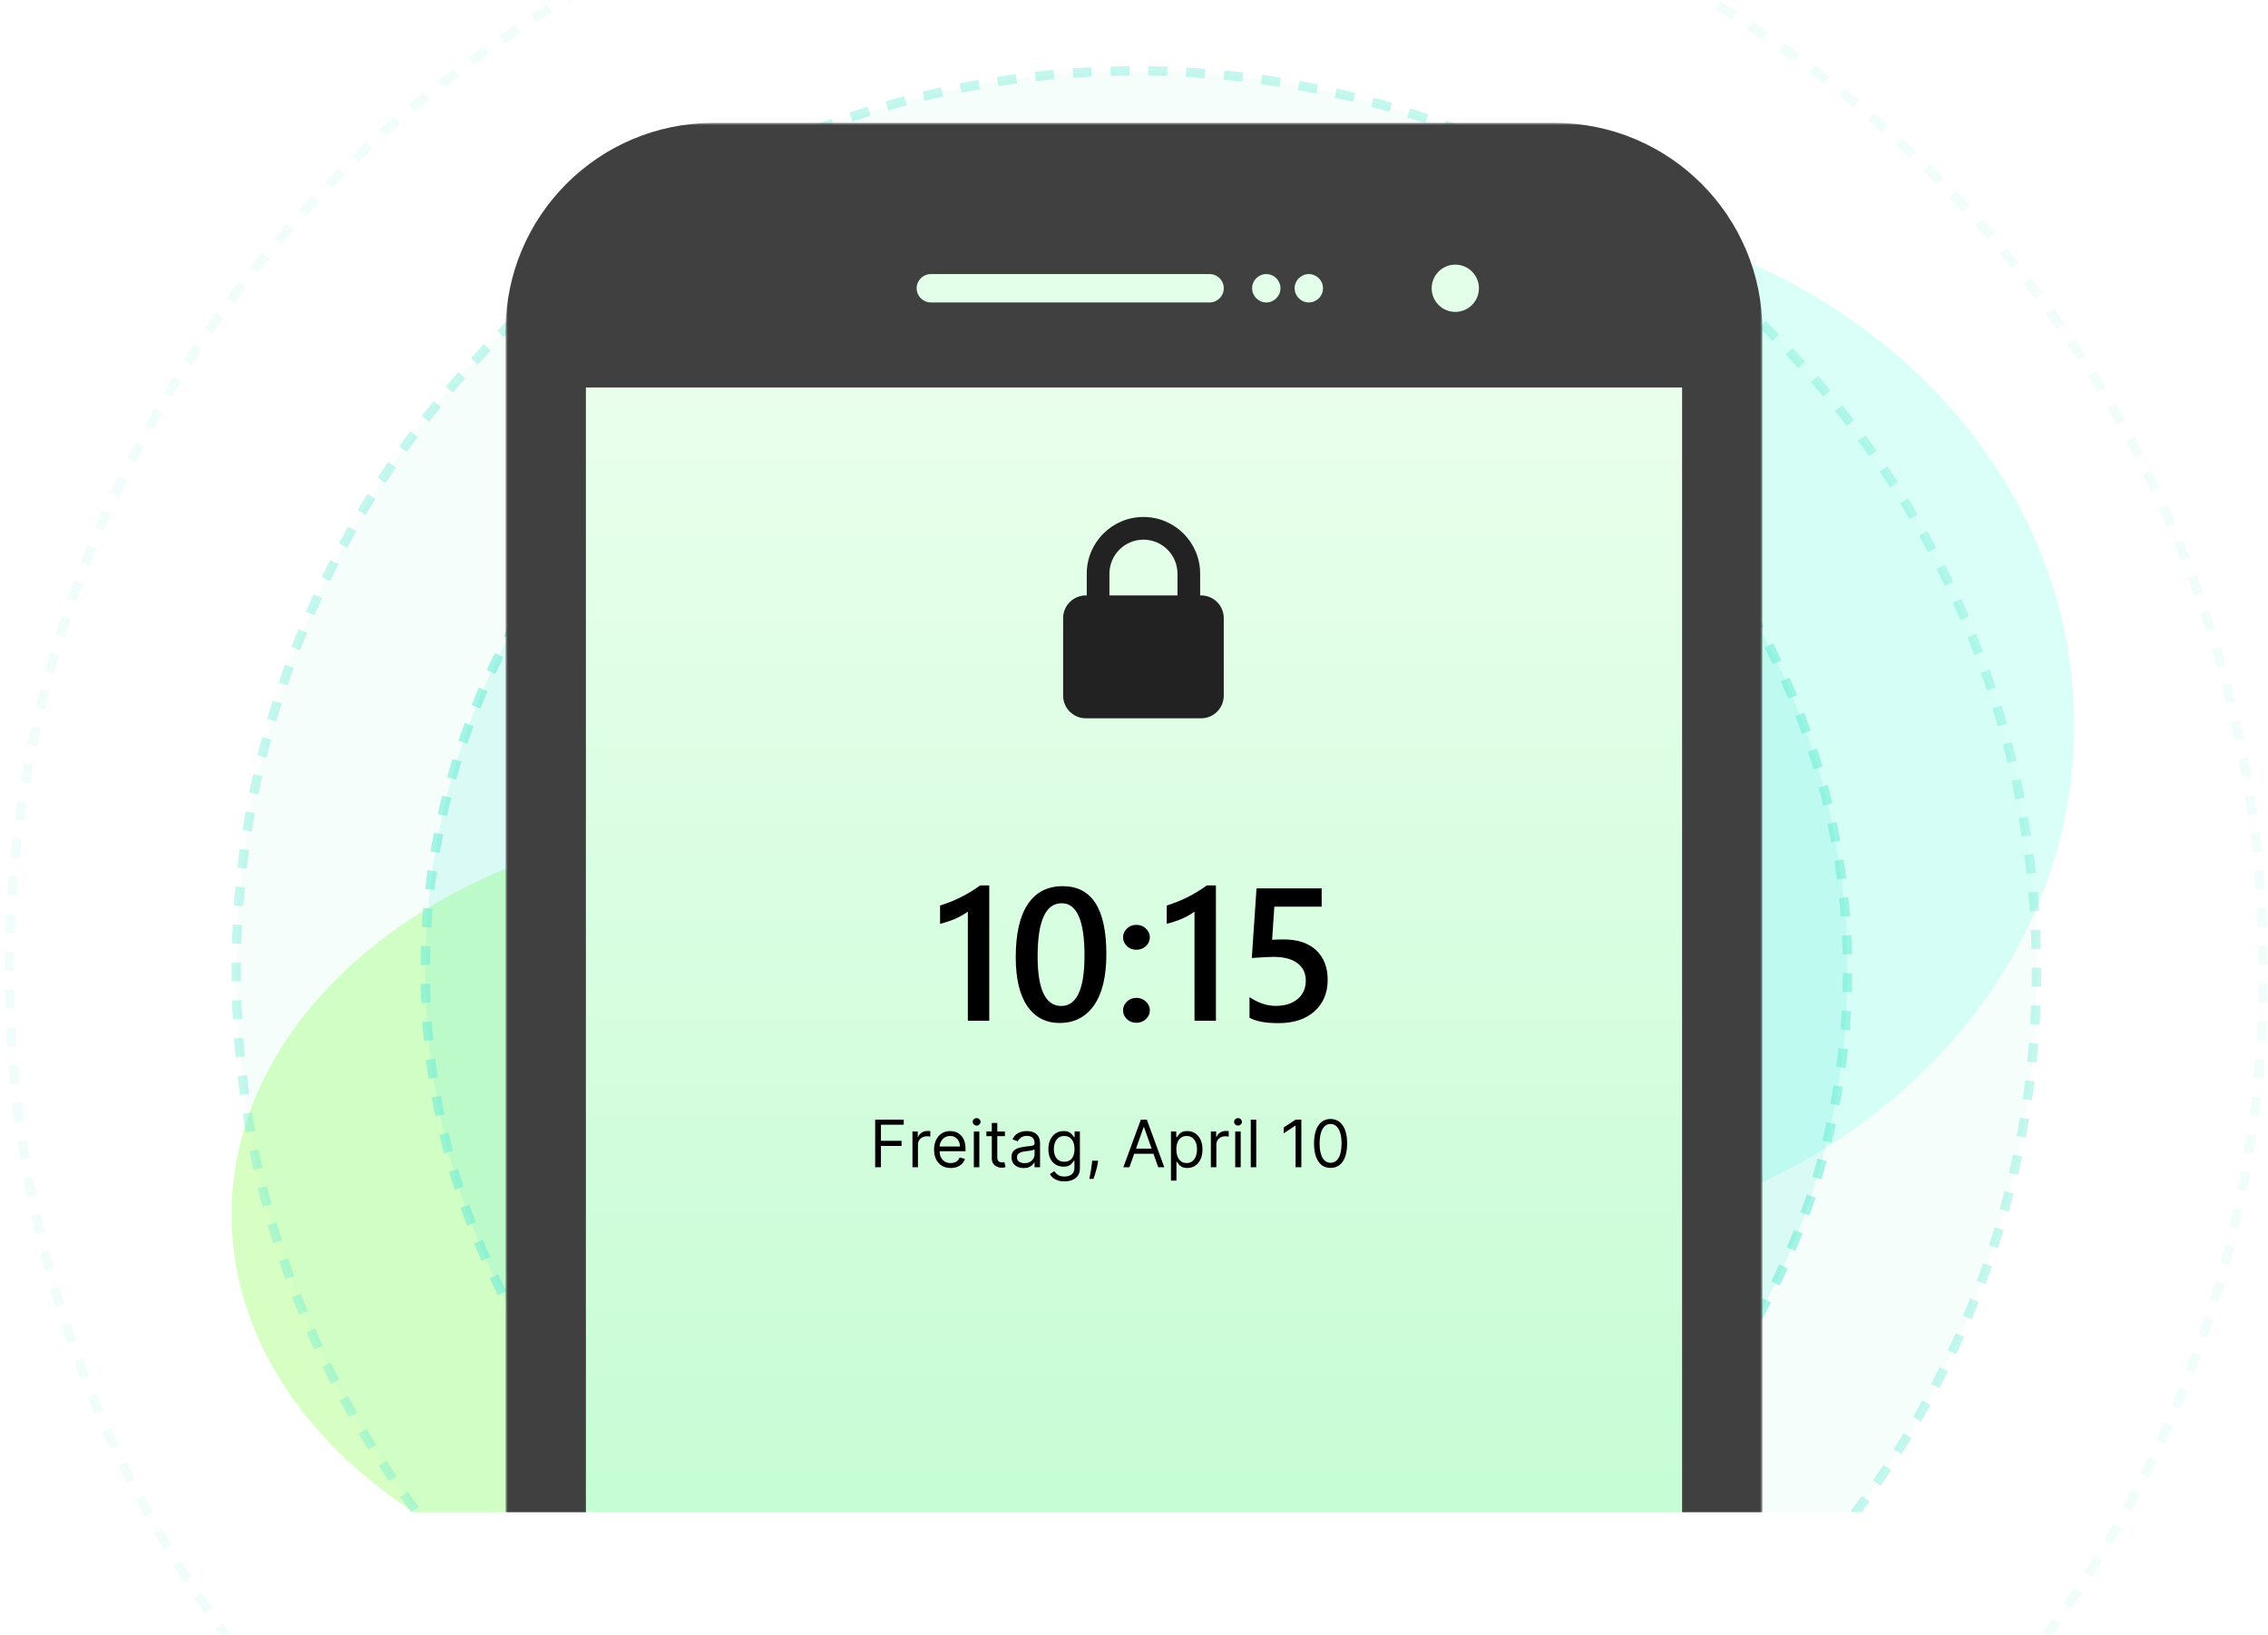 <svg width="480" height="346" viewBox="0 0 480 346" fill="none" xmlns="http://www.w3.org/2000/svg">
<g clip-path="url(#clip0_6247_6347)">
<mask id="mask0_6247_6347" style="mask-type:luminance" maskUnits="userSpaceOnUse" x="0" y="0" width="480" height="346">
<path d="M0 0H480V346H0V0Z" fill="white"/>
</mask>
<g mask="url(#mask0_6247_6347)">
<g opacity="0.5" filter="url(#filter0_f_6247_6347)">
<path d="M163 341C225.96 341 277 303.392 277 257C277 210.608 225.96 173 163 173C100.04 173 49 210.608 49 257C49 303.392 100.04 341 163 341Z" fill="#B0FF8A"/>
</g>
<g opacity="0.5" filter="url(#filter1_f_6247_6347)">
<path d="M314.5 263C383.259 263 439 213.975 439 153.5C439 93.025 383.259 44 314.5 44C245.741 44 190 93.025 190 153.5C190 213.975 245.741 263 314.5 263Z" fill="#B6FFF2"/>
</g>
<path opacity="0.1" d="M240.5 444C372.22 444 479 337.22 479 205.5C479 73.78 372.22 -33 240.5 -33C108.78 -33 2 73.78 2 205.5C2 337.22 108.78 444 240.5 444Z" stroke="#71ECD6" stroke-width="2" stroke-dasharray="4 4"/>
<path opacity="0.4" d="M240.5 396C345.71 396 431 310.71 431 205.5C431 100.29 345.71 15 240.5 15C135.29 15 50 100.29 50 205.5C50 310.71 135.29 396 240.5 396Z" fill="#71ECD6" fill-opacity="0.15" stroke="#71ECD6" stroke-width="2" stroke-dasharray="4 4"/>
<path opacity="0.6" d="M240.5 356C323.619 356 391 288.619 391 205.5C391 122.381 323.619 55 240.5 55C157.381 55 90 122.381 90 205.5C90 288.619 157.381 356 240.5 356Z" fill="#71ECD6" fill-opacity="0.35" stroke="#71ECD6" stroke-width="2" stroke-dasharray="4 4"/>
<mask id="mask1_6247_6347" style="mask-type:alpha" maskUnits="userSpaceOnUse" x="107" y="26" width="266" height="320">
<path d="M107 26H373V346H107V26Z" fill="#D9D9D9"/>
</mask>
<g mask="url(#mask1_6247_6347)">
<path d="M329 30H151C128.909 30 111 47.909 111 70V507.616C111 529.707 128.909 547.616 151 547.616H329C351.091 547.616 369 529.707 369 507.616V70C369 47.909 351.091 30 329 30Z" fill="#404040" stroke="#404040" stroke-width="8"/>
<path d="M256 58H197C195.343 58 194 59.343 194 61C194 62.657 195.343 64 197 64H256C257.657 64 259 62.657 259 61C259 59.343 257.657 58 256 58Z" fill="#E4FFE9"/>
<path d="M124 82H356V382H124V82Z" fill="url(#paint0_linear_6247_6347)"/>
<path d="M209.367 187.367V216H204.836V192.914C204.005 193.506 203.115 194.01 202.18 194.418C201.242 194.822 200.168 195.18 198.957 195.492V191.625C199.693 191.385 200.423 191.124 201.145 190.844C201.848 190.57 202.538 190.264 203.215 189.926C203.905 189.587 204.595 189.21 205.285 188.793C206.028 188.35 206.752 187.874 207.453 187.367H209.367ZM224.25 216.469C221.333 216.469 219.055 215.277 217.414 212.895C215.786 210.512 214.973 207.068 214.973 202.562C214.973 197.615 215.826 193.871 217.531 191.332C219.237 188.793 221.698 187.523 224.914 187.523C231.073 187.523 234.152 192.309 234.152 201.879C234.152 206.618 233.28 210.238 231.535 212.738C229.803 215.225 227.375 216.469 224.25 216.469ZM224.699 191.137C221.301 191.137 219.602 194.88 219.602 202.367C219.602 209.372 221.268 212.875 224.602 212.875C227.883 212.875 229.523 209.314 229.523 202.191C229.523 194.822 227.915 191.137 224.699 191.137ZM240.5 216.43C239.719 216.43 239.055 216.176 238.508 215.668C237.961 215.147 237.688 214.529 237.688 213.812C237.688 213.083 237.961 212.458 238.508 211.938C239.055 211.417 239.719 211.156 240.5 211.156C241.294 211.156 241.965 211.417 242.512 211.938C243.072 212.458 243.352 213.083 243.352 213.812C243.352 214.529 243.072 215.147 242.512 215.668C241.965 216.176 241.294 216.43 240.5 216.43ZM240.5 200.98C239.719 200.98 239.055 200.727 238.508 200.219C237.961 199.698 237.688 199.079 237.688 198.363C237.688 197.634 237.961 197.009 238.508 196.488C239.055 195.967 239.719 195.707 240.5 195.707C241.294 195.707 241.965 195.967 242.512 196.488C243.072 197.009 243.352 197.634 243.352 198.363C243.352 199.079 243.072 199.698 242.512 200.219C241.965 200.727 241.294 200.98 240.5 200.98ZM257.336 187.367V216H252.805V192.914C251.974 193.506 251.083 194.01 250.148 194.418C249.211 194.822 248.137 195.18 246.926 195.492V191.625C247.662 191.385 248.391 191.124 249.113 190.844C249.816 190.57 250.507 190.264 251.184 189.926C251.874 189.587 252.564 189.21 253.254 188.793C253.997 188.35 254.721 187.874 255.422 187.367H257.336ZM264.445 215.355V211C266.281 212.237 268.143 212.855 270.031 212.855C271.932 212.855 273.462 212.374 274.621 211.41C275.78 210.434 276.359 209.138 276.359 207.523C276.359 205.935 275.767 204.698 274.582 203.812C273.41 202.927 271.724 202.484 269.523 202.484C268.768 202.484 267.238 202.562 264.934 202.719L265.93 187.992H279.719V191.859H269.699L269.23 198.871C270.043 198.822 270.857 198.796 271.672 198.793C274.641 198.793 276.932 199.555 278.547 201.078C280.174 202.602 280.988 204.685 280.988 207.328C280.988 210.102 280.057 212.328 278.195 214.008C276.346 215.674 273.801 216.508 270.559 216.508C267.824 216.508 265.786 216.124 264.445 215.355Z" fill="black"/>
<path fill-rule="evenodd" clip-rule="evenodd" d="M234.8 125.998H249.2V121.398C249.2 119.489 248.441 117.658 247.091 116.307C245.741 114.957 243.91 114.198 242 114.198C240.09 114.198 238.259 114.957 236.909 116.307C235.559 117.658 234.8 119.489 234.8 121.398V125.998ZM230 125.998H229.8C229.17 125.998 228.545 126.123 227.963 126.364C227.381 126.605 226.852 126.959 226.406 127.404C225.96 127.85 225.607 128.379 225.365 128.962C225.124 129.544 225 130.168 225 130.798V147.198C225 147.829 225.124 148.453 225.365 149.035C225.607 149.618 225.96 150.147 226.406 150.593C226.852 151.038 227.381 151.392 227.963 151.633C228.545 151.874 229.17 151.998 229.8 151.998H254.2C255.473 151.998 256.694 151.493 257.594 150.593C258.494 149.692 259 148.471 259 147.198V130.798C259 129.525 258.494 128.304 257.594 127.404C256.694 126.504 255.473 125.998 254.2 125.998H254V121.398C254 114.771 248.627 109.398 242 109.398C235.373 109.398 230 114.771 230 121.398V125.998Z" fill="#222222"/>
<path d="M308 66C310.761 66 313 63.761 313 61C313 58.239 310.761 56 308 56C305.239 56 303 58.239 303 61C303 63.761 305.239 66 308 66Z" fill="#E4FFE9"/>
<path d="M277 64C278.657 64 280 62.657 280 61C280 59.343 278.657 58 277 58C275.343 58 274 59.343 274 61C274 62.657 275.343 64 277 64Z" fill="#E4FFE9"/>
<path d="M268 64C269.657 64 271 62.657 271 61C271 59.343 269.657 58 268 58C266.343 58 265 59.343 265 61C265 62.657 266.343 64 268 64Z" fill="#E4FFE9"/>
<path d="M185.22 247V236.923H191.263V238.005H186.441V241.41H190.81V242.493H186.441V247H185.22ZM193.114 247V239.442H194.236V240.584H194.315C194.453 240.21 194.702 239.906 195.063 239.673C195.424 239.44 195.83 239.324 196.283 239.324C196.368 239.324 196.475 239.326 196.603 239.329C196.731 239.332 196.828 239.337 196.893 239.344V240.525C196.854 240.515 196.764 240.5 196.623 240.48C196.485 240.457 196.339 240.446 196.185 240.446C195.817 240.446 195.489 240.523 195.2 240.677C194.915 240.828 194.689 241.038 194.521 241.307C194.357 241.573 194.275 241.876 194.275 242.217V247H193.114ZM201.208 247.157C200.48 247.157 199.852 246.997 199.324 246.675C198.799 246.35 198.394 245.898 198.109 245.317C197.826 244.733 197.685 244.054 197.685 243.28C197.685 242.506 197.826 241.824 198.109 241.233C198.394 240.639 198.791 240.177 199.299 239.845C199.811 239.511 200.408 239.344 201.09 239.344C201.484 239.344 201.873 239.409 202.257 239.54C202.64 239.672 202.99 239.885 203.305 240.18C203.62 240.472 203.871 240.859 204.058 241.341C204.244 241.824 204.338 242.417 204.338 243.123V243.615H198.512V242.611H203.157C203.157 242.184 203.072 241.804 202.901 241.469C202.734 241.135 202.494 240.871 202.183 240.677C201.874 240.484 201.51 240.387 201.09 240.387C200.628 240.387 200.228 240.502 199.89 240.731C199.555 240.958 199.298 241.253 199.117 241.617C198.937 241.981 198.847 242.371 198.847 242.788V243.457C198.847 244.028 198.945 244.512 199.142 244.909C199.342 245.302 199.619 245.603 199.973 245.809C200.328 246.013 200.739 246.114 201.208 246.114C201.514 246.114 201.789 246.072 202.035 245.986C202.284 245.898 202.499 245.767 202.68 245.593C202.86 245.416 203 245.196 203.098 244.933L204.22 245.248C204.102 245.629 203.903 245.963 203.624 246.252C203.346 246.537 203.001 246.761 202.591 246.921C202.181 247.079 201.72 247.157 201.208 247.157ZM206.104 247V239.442H207.266V247H206.104ZM206.695 238.182C206.469 238.182 206.273 238.105 206.109 237.951C205.949 237.797 205.868 237.612 205.868 237.395C205.868 237.179 205.949 236.993 206.109 236.839C206.273 236.685 206.469 236.608 206.695 236.608C206.921 236.608 207.115 236.685 207.276 236.839C207.44 236.993 207.522 237.179 207.522 237.395C207.522 237.612 207.44 237.797 207.276 237.951C207.115 238.105 206.921 238.182 206.695 238.182ZM212.68 239.442V240.426H208.763V239.442H212.68ZM209.904 237.631H211.066V244.835C211.066 245.163 211.113 245.409 211.208 245.573C211.307 245.734 211.431 245.842 211.582 245.898C211.736 245.95 211.899 245.977 212.069 245.977C212.197 245.977 212.302 245.97 212.384 245.957C212.466 245.94 212.532 245.927 212.581 245.917L212.817 246.961C212.739 246.99 212.629 247.02 212.488 247.049C212.347 247.082 212.168 247.098 211.951 247.098C211.623 247.098 211.302 247.028 210.987 246.887C210.675 246.746 210.416 246.531 210.209 246.242C210.006 245.954 209.904 245.589 209.904 245.15V237.631ZM216.651 247.177C216.172 247.177 215.737 247.087 215.347 246.907C214.956 246.723 214.646 246.459 214.417 246.114C214.187 245.767 214.072 245.347 214.072 244.855C214.072 244.422 214.157 244.071 214.328 243.802C214.499 243.529 214.727 243.316 215.012 243.162C215.297 243.008 215.612 242.893 215.957 242.818C216.304 242.739 216.654 242.676 217.005 242.631C217.464 242.571 217.836 242.527 218.122 242.498C218.41 242.465 218.62 242.411 218.752 242.335C218.886 242.26 218.953 242.129 218.953 241.942V241.902C218.953 241.417 218.82 241.04 218.555 240.771C218.292 240.502 217.894 240.367 217.359 240.367C216.805 240.367 216.37 240.488 216.055 240.731C215.74 240.974 215.519 241.233 215.391 241.509L214.289 241.115C214.485 240.656 214.748 240.298 215.076 240.042C215.407 239.783 215.768 239.603 216.158 239.501C216.552 239.396 216.939 239.344 217.32 239.344C217.562 239.344 217.841 239.373 218.156 239.432C218.474 239.488 218.781 239.604 219.076 239.782C219.375 239.959 219.623 240.226 219.819 240.584C220.016 240.941 220.115 241.42 220.115 242.02V247H218.953V245.977H218.894C218.816 246.141 218.684 246.316 218.501 246.503C218.317 246.69 218.073 246.849 217.767 246.98C217.462 247.112 217.09 247.177 216.651 247.177ZM216.828 246.134C217.287 246.134 217.674 246.044 217.989 245.863C218.307 245.683 218.547 245.45 218.707 245.165C218.871 244.879 218.953 244.579 218.953 244.264V243.201C218.904 243.26 218.796 243.314 218.629 243.364C218.465 243.41 218.274 243.451 218.058 243.487C217.845 243.52 217.636 243.549 217.433 243.575C217.233 243.598 217.07 243.618 216.946 243.634C216.644 243.674 216.362 243.738 216.099 243.826C215.84 243.912 215.63 244.041 215.47 244.215C215.312 244.386 215.233 244.618 215.233 244.914C215.233 245.317 215.383 245.622 215.681 245.829C215.983 246.032 216.365 246.134 216.828 246.134ZM225.285 249.992C224.724 249.992 224.242 249.92 223.838 249.775C223.435 249.634 223.099 249.447 222.83 249.214C222.564 248.985 222.352 248.739 222.195 248.476L223.12 247.827C223.225 247.964 223.358 248.122 223.518 248.299C223.679 248.479 223.899 248.635 224.178 248.766C224.46 248.901 224.829 248.968 225.285 248.968C225.895 248.968 226.399 248.821 226.796 248.525C227.192 248.23 227.391 247.768 227.391 247.138V245.603H227.292C227.207 245.74 227.086 245.911 226.928 246.114C226.774 246.314 226.551 246.493 226.259 246.651C225.97 246.805 225.58 246.882 225.088 246.882C224.478 246.882 223.93 246.738 223.445 246.449C222.962 246.16 222.58 245.74 222.298 245.189C222.019 244.638 221.88 243.969 221.88 243.182C221.88 242.407 222.016 241.733 222.288 241.159C222.561 240.582 222.939 240.136 223.425 239.821C223.91 239.503 224.471 239.344 225.108 239.344C225.6 239.344 225.99 239.426 226.279 239.59C226.571 239.75 226.794 239.934 226.948 240.141C227.106 240.344 227.227 240.511 227.312 240.643H227.43V239.442H228.552V247.217C228.552 247.866 228.405 248.394 228.109 248.801C227.817 249.211 227.424 249.511 226.928 249.701C226.436 249.895 225.888 249.992 225.285 249.992ZM225.246 245.839C225.711 245.839 226.105 245.732 226.426 245.519C226.748 245.306 226.992 244.999 227.16 244.599C227.327 244.199 227.411 243.72 227.411 243.162C227.411 242.617 227.329 242.137 227.165 241.72C227.001 241.304 226.758 240.977 226.436 240.741C226.115 240.505 225.718 240.387 225.246 240.387C224.753 240.387 224.343 240.511 224.015 240.761C223.691 241.01 223.446 241.345 223.282 241.765C223.121 242.184 223.041 242.65 223.041 243.162C223.041 243.687 223.123 244.151 223.287 244.554C223.454 244.955 223.7 245.27 224.025 245.499C224.353 245.726 224.76 245.839 225.246 245.839ZM232.41 245.622L232.331 246.154C232.275 246.528 232.19 246.928 232.075 247.354C231.964 247.781 231.847 248.183 231.726 248.56C231.605 248.937 231.505 249.237 231.426 249.46H230.54C230.583 249.25 230.638 248.973 230.707 248.629C230.776 248.284 230.845 247.899 230.914 247.472C230.986 247.049 231.045 246.616 231.091 246.173L231.15 245.622H232.41ZM239.029 247H237.75L241.45 236.923H242.71L246.41 247H245.131L242.119 238.517H242.041L239.029 247ZM239.502 243.064H244.658V244.146H239.502V243.064ZM247.822 249.834V239.442H248.944V240.643H249.082C249.167 240.511 249.285 240.344 249.436 240.141C249.59 239.934 249.81 239.75 250.096 239.59C250.384 239.426 250.775 239.344 251.267 239.344C251.903 239.344 252.464 239.503 252.95 239.821C253.435 240.139 253.814 240.59 254.086 241.174C254.359 241.758 254.495 242.447 254.495 243.241C254.495 244.041 254.359 244.735 254.086 245.322C253.814 245.906 253.437 246.359 252.955 246.68C252.472 246.998 251.916 247.157 251.286 247.157C250.801 247.157 250.412 247.077 250.12 246.916C249.828 246.752 249.604 246.567 249.446 246.36C249.289 246.15 249.167 245.977 249.082 245.839H248.984V249.834H247.822ZM248.964 243.221C248.964 243.792 249.048 244.295 249.215 244.732C249.382 245.165 249.627 245.504 249.948 245.75C250.27 245.993 250.663 246.114 251.129 246.114C251.614 246.114 252.02 245.986 252.344 245.73C252.672 245.471 252.918 245.124 253.082 244.687C253.25 244.248 253.333 243.759 253.333 243.221C253.333 242.69 253.251 242.211 253.087 241.784C252.927 241.354 252.682 241.015 252.354 240.766C252.029 240.513 251.621 240.387 251.129 240.387C250.657 240.387 250.26 240.506 249.938 240.746C249.617 240.982 249.374 241.313 249.21 241.74C249.046 242.163 248.964 242.657 248.964 243.221ZM256.266 247V239.442H257.388V240.584H257.467C257.604 240.21 257.854 239.906 258.215 239.673C258.575 239.44 258.982 239.324 259.435 239.324C259.52 239.324 259.627 239.326 259.755 239.329C259.883 239.332 259.979 239.337 260.045 239.344V240.525C260.006 240.515 259.916 240.5 259.774 240.48C259.637 240.457 259.491 240.446 259.337 240.446C258.969 240.446 258.641 240.523 258.352 240.677C258.067 240.828 257.841 241.038 257.673 241.307C257.509 241.573 257.427 241.876 257.427 242.217V247H256.266ZM261.422 247V239.442H262.583V247H261.422ZM262.012 238.182C261.786 238.182 261.591 238.105 261.427 237.951C261.266 237.797 261.185 237.612 261.185 237.395C261.185 237.179 261.266 236.993 261.427 236.839C261.591 236.685 261.786 236.608 262.012 236.608C262.238 236.608 262.432 236.685 262.593 236.839C262.757 236.993 262.839 237.179 262.839 237.395C262.839 237.612 262.757 237.797 262.593 237.951C262.432 238.105 262.238 238.182 262.012 238.182ZM265.871 236.923V247H264.71V236.923H265.871ZM275.418 236.923V247H274.198V238.202H274.139L271.679 239.836V238.596L274.198 236.923H275.418ZM281.603 247.138C280.862 247.138 280.231 246.936 279.709 246.533C279.187 246.126 278.789 245.537 278.513 244.766C278.238 243.992 278.1 243.057 278.1 241.961C278.1 240.872 278.238 239.942 278.513 239.171C278.792 238.397 279.192 237.807 279.714 237.4C280.239 236.99 280.869 236.785 281.603 236.785C282.338 236.785 282.966 236.99 283.488 237.4C284.013 237.807 284.413 238.397 284.689 239.171C284.967 239.942 285.107 240.872 285.107 241.961C285.107 243.057 284.969 243.992 284.694 244.766C284.418 245.537 284.019 246.126 283.498 246.533C282.976 246.936 282.345 247.138 281.603 247.138ZM281.603 246.055C282.338 246.055 282.909 245.701 283.316 244.992C283.723 244.284 283.926 243.273 283.926 241.961C283.926 241.089 283.832 240.346 283.645 239.732C283.462 239.119 283.196 238.651 282.848 238.33C282.504 238.008 282.089 237.848 281.603 237.848C280.875 237.848 280.306 238.207 279.896 238.925C279.486 239.64 279.281 240.652 279.281 241.961C279.281 242.834 279.373 243.575 279.556 244.185C279.74 244.796 280.004 245.26 280.349 245.578C280.696 245.896 281.115 246.055 281.603 246.055Z" fill="black"/>
</g>
<g filter="url(#filter2_f_6247_6347)">
<path d="M82 320H401V367H82V320Z" fill="white"/>
</g>
</g>
</g>
<defs>
<filter id="filter0_f_6247_6347" x="-36.8" y="87.2" width="399.6" height="339.6" filterUnits="userSpaceOnUse" color-interpolation-filters="sRGB">
<feFlood flood-opacity="0" result="BackgroundImageFix"/>
<feBlend mode="normal" in="SourceGraphic" in2="BackgroundImageFix" result="shape"/>
<feGaussianBlur stdDeviation="42.9" result="effect1_foregroundBlur_6247_6347"/>
</filter>
<filter id="filter1_f_6247_6347" x="128" y="-18" width="373" height="343" filterUnits="userSpaceOnUse" color-interpolation-filters="sRGB">
<feFlood flood-opacity="0" result="BackgroundImageFix"/>
<feBlend mode="normal" in="SourceGraphic" in2="BackgroundImageFix" result="shape"/>
<feGaussianBlur stdDeviation="31" result="effect1_foregroundBlur_6247_6347"/>
</filter>
<filter id="filter2_f_6247_6347" x="58.9" y="296.9" width="365.2" height="93.2" filterUnits="userSpaceOnUse" color-interpolation-filters="sRGB">
<feFlood flood-opacity="0" result="BackgroundImageFix"/>
<feBlend mode="normal" in="SourceGraphic" in2="BackgroundImageFix" result="shape"/>
<feGaussianBlur stdDeviation="11.55" result="effect1_foregroundBlur_6247_6347"/>
</filter>
<linearGradient id="paint0_linear_6247_6347" x1="124" y1="82" x2="124" y2="376.618" gradientUnits="userSpaceOnUse">
<stop stop-color="#E9FFEC"/>
<stop offset="1" stop-color="#BEFCCF"/>
</linearGradient>
<clipPath id="clip0_6247_6347">
<rect width="480" height="346" fill="white"/>
</clipPath>
</defs>
</svg>
